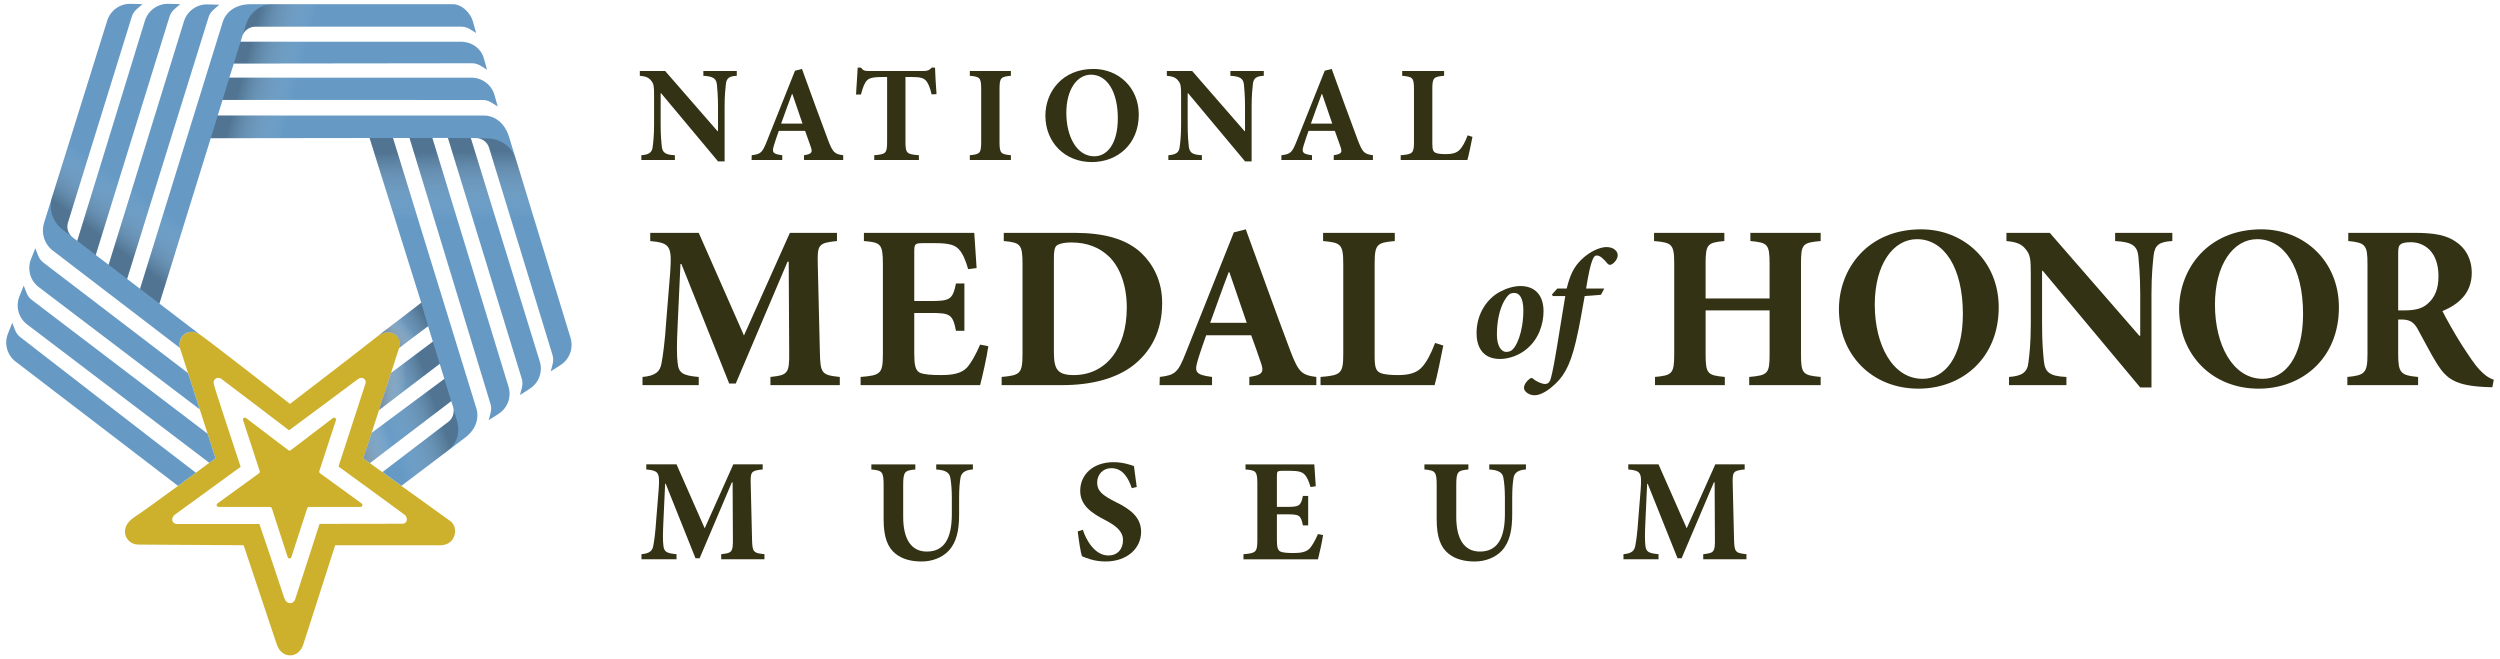 <svg width="201" height="53" viewBox="0 0 201 53" fill="none" xmlns="http://www.w3.org/2000/svg">
<path d="M59.239 6.093C58.644 6.126 58.412 6.269 58.358 6.776C58.324 7.117 58.259 7.635 58.259 8.603V12.975H57.73L53.15 7.492H53.116V9.969C53.116 10.938 53.172 11.423 53.204 11.754C53.26 12.238 53.447 12.447 54.261 12.48V12.865H51.564V12.48C52.18 12.435 52.434 12.26 52.478 11.786C52.522 11.422 52.588 10.938 52.588 9.969V7.668C52.588 6.953 52.566 6.742 52.357 6.49C52.159 6.226 51.905 6.137 51.442 6.094V5.709H53.479L57.685 10.542H57.728V8.604C57.728 7.636 57.663 7.118 57.64 6.799C57.585 6.325 57.355 6.138 56.55 6.095V5.71H59.237V6.095L59.239 6.093Z" fill="#333215"/>
<path d="M64.643 12.864V12.479C65.292 12.38 65.347 12.248 65.171 11.764C65.061 11.434 64.896 10.971 64.731 10.52H62.617C62.496 10.861 62.353 11.257 62.221 11.698C62.066 12.226 62.089 12.38 62.893 12.479V12.864H60.427L60.438 12.479C61.164 12.392 61.297 12.27 61.66 11.346L63.917 5.686L64.479 5.543C65.183 7.47 65.866 9.385 66.582 11.279C66.957 12.248 67.1 12.392 67.794 12.479V12.864H64.645H64.643ZM63.707 7.557H63.674C63.366 8.362 63.091 9.154 62.804 9.936H64.521L63.706 7.557H63.707Z" fill="#333215"/>
<path d="M74.903 7.591C74.771 7.018 74.617 6.655 74.418 6.456C74.231 6.258 73.944 6.192 73.306 6.192H72.8V11.4C72.8 12.336 72.91 12.402 73.879 12.479V12.864H70.289V12.479C71.215 12.402 71.324 12.336 71.324 11.4V6.192H70.949C70.046 6.192 69.848 6.314 69.683 6.489C69.507 6.676 69.364 7.051 69.22 7.602H68.824C68.869 6.798 68.934 5.994 68.957 5.433H69.22C69.396 5.686 69.54 5.708 69.848 5.708H74.274C74.571 5.708 74.725 5.643 74.912 5.433H75.176C75.187 5.895 75.242 6.864 75.297 7.568L74.901 7.591H74.903Z" fill="#333215"/>
<path d="M77.974 12.864V12.479C78.788 12.402 78.887 12.324 78.887 11.4V7.183C78.887 6.247 78.788 6.17 77.974 6.093V5.708H81.276V6.093C80.462 6.17 80.362 6.247 80.362 7.183V11.4C80.362 12.325 80.461 12.402 81.276 12.479V12.864H77.974Z" fill="#333215"/>
<path d="M91.558 9.209C91.558 11.588 89.852 13.03 87.782 13.03C85.579 13.03 84.049 11.412 84.049 9.297C84.049 7.404 85.392 5.543 87.913 5.543C89.918 5.543 91.557 7.029 91.557 9.209H91.558ZM85.734 9.088C85.734 10.971 86.57 12.567 87.98 12.567C89.025 12.567 89.873 11.543 89.873 9.517C89.873 7.326 88.981 6.005 87.715 6.005C86.603 6.005 85.733 7.183 85.733 9.087L85.734 9.088Z" fill="#333215"/>
<path d="M101.611 6.093C101.017 6.126 100.785 6.269 100.73 6.776C100.696 7.117 100.631 7.635 100.631 8.603V12.975H100.102L95.522 7.492H95.489V9.969C95.489 10.938 95.544 11.423 95.576 11.754C95.632 12.238 95.819 12.447 96.633 12.48V12.865H93.936V12.48C94.552 12.435 94.805 12.26 94.85 11.786C94.894 11.422 94.96 10.938 94.96 9.969V7.668C94.96 6.953 94.938 6.742 94.729 6.49C94.531 6.226 94.277 6.137 93.814 6.094V5.709H95.851L100.057 10.542H100.1V8.604C100.1 7.636 100.035 7.118 100.013 6.799C99.957 6.325 99.727 6.138 98.922 6.095V5.71H101.609V6.095L101.611 6.093Z" fill="#333215"/>
<path d="M107.233 12.864V12.479C107.883 12.38 107.938 12.248 107.762 11.764C107.652 11.434 107.487 10.971 107.321 10.52H105.208C105.087 10.861 104.943 11.257 104.812 11.698C104.657 12.226 104.679 12.38 105.484 12.479V12.864H103.018L103.029 12.479C103.755 12.392 103.887 12.27 104.251 11.346L106.508 5.686L107.07 5.543C107.774 7.47 108.457 9.385 109.172 11.279C109.547 12.248 109.69 12.392 110.384 12.479V12.864H107.234H107.233ZM106.298 7.557H106.265C105.956 8.362 105.681 9.154 105.395 9.936H107.112L106.297 7.557H106.298Z" fill="#333215"/>
<path d="M118.386 11.004C118.298 11.467 118.067 12.568 117.979 12.865H112.616V12.48C113.574 12.403 113.684 12.325 113.684 11.401V7.184C113.684 6.237 113.574 6.171 112.736 6.094V5.709H116.106V6.094C115.258 6.171 115.159 6.237 115.159 7.184V11.478C115.159 11.995 115.203 12.193 115.434 12.292C115.621 12.369 115.919 12.391 116.259 12.391C116.722 12.391 117.118 12.314 117.383 12.016C117.592 11.785 117.79 11.432 117.999 10.882L118.385 11.003L118.386 11.004Z" fill="#333215"/>
<path d="M57.985 44.968V44.556C58.866 44.462 58.936 44.38 58.925 43.3L58.902 38.779H58.843L56.248 44.885H55.918L53.523 38.896H53.477L53.336 41.961C53.289 42.936 53.289 43.488 53.336 43.851C53.383 44.38 53.618 44.486 54.393 44.556V44.967H51.574V44.556C52.232 44.497 52.455 44.286 52.525 43.875C52.596 43.499 52.69 42.889 52.771 41.655L52.959 39.341C53.053 38.003 52.971 37.838 51.961 37.744V37.333H54.392L56.658 42.476L58.959 37.333H61.319V37.744C60.38 37.838 60.333 37.932 60.357 38.907L60.463 43.299C60.486 44.379 60.544 44.462 61.461 44.556V44.967H57.984L57.985 44.968Z" fill="#333215"/>
<path d="M78.218 37.746C77.572 37.782 77.278 38.028 77.219 38.439C77.161 38.803 77.113 39.237 77.113 40.072V41.352C77.113 42.596 76.925 43.583 76.268 44.288C75.727 44.851 74.929 45.144 74.096 45.144C73.321 45.144 72.581 44.98 72.018 44.534C71.349 44.018 71.043 43.148 71.043 41.774V39.014C71.043 37.911 70.925 37.828 70.057 37.746V37.335H73.592V37.746C72.735 37.829 72.617 37.911 72.617 39.014V41.563C72.617 43.324 73.251 44.346 74.519 44.346C75.916 44.346 76.528 43.289 76.528 41.329V40.072C76.528 39.238 76.469 38.792 76.41 38.439C76.352 38.028 76.07 37.794 75.272 37.746V37.335H78.22V37.746H78.218Z" fill="#333215"/>
<path d="M90.994 39.248C90.747 38.509 90.313 37.64 89.35 37.64C88.692 37.64 88.211 38.133 88.211 38.803C88.211 39.473 88.634 39.824 89.667 40.342C90.9 40.941 91.745 41.598 91.745 42.76C91.745 44.099 90.607 45.143 88.892 45.143C88.47 45.143 88.059 45.085 87.706 44.979C87.377 44.885 87.155 44.791 86.99 44.72C86.884 44.426 86.731 43.44 86.649 42.724L87.061 42.594C87.295 43.346 87.988 44.661 89.115 44.661C89.832 44.661 90.289 44.169 90.289 43.429C90.289 42.736 89.773 42.301 88.892 41.832C87.683 41.221 86.849 40.587 86.849 39.46C86.849 38.167 87.871 37.158 89.539 37.158C90.29 37.158 90.959 37.393 91.171 37.475C91.219 37.91 91.301 38.426 91.395 39.154L90.996 39.248H90.994Z" fill="#333215"/>
<path d="M106.375 43.019C106.304 43.547 106.057 44.616 105.964 44.968H99.975V44.556C100.973 44.475 101.09 44.404 101.09 43.406V38.897C101.09 37.876 100.973 37.816 100.139 37.746V37.335H105.671C105.683 37.546 105.741 38.368 105.788 39.097L105.364 39.156C105.247 38.744 105.095 38.357 104.883 38.146C104.683 37.935 104.366 37.852 103.709 37.852H103.145C102.71 37.852 102.663 37.876 102.663 38.263V40.753H103.45C104.436 40.753 104.59 40.694 104.753 39.872H105.177V42.244H104.753C104.589 41.398 104.448 41.352 103.45 41.352H102.663V43.383C102.663 43.935 102.709 44.229 102.945 44.346C103.156 44.44 103.556 44.464 104.002 44.464C104.601 44.464 105.023 44.382 105.305 44.088C105.528 43.829 105.739 43.453 105.963 42.937L106.374 43.019H106.375Z" fill="#333215"/>
<path d="M122.685 37.746C122.04 37.782 121.746 38.028 121.687 38.439C121.629 38.803 121.581 39.237 121.581 40.072V41.352C121.581 42.596 121.393 43.583 120.736 44.288C120.195 44.851 119.397 45.144 118.564 45.144C117.789 45.144 117.048 44.98 116.484 44.534C115.815 44.018 115.509 43.148 115.509 41.774V39.014C115.509 37.911 115.392 37.828 114.523 37.746V37.335H118.058V37.746C117.201 37.829 117.083 37.911 117.083 39.014V41.563C117.083 43.324 117.718 44.346 118.986 44.346C120.383 44.346 120.994 43.289 120.994 41.329V40.072C120.994 39.238 120.936 38.792 120.877 38.439C120.818 38.028 120.537 37.794 119.737 37.746V37.335H122.685V37.746Z" fill="#333215"/>
<path d="M136.94 44.968V44.556C137.821 44.462 137.89 44.38 137.879 43.3L137.856 38.779H137.797L135.202 44.885H134.873L132.477 38.896H132.43L132.289 41.961C132.243 42.936 132.243 43.488 132.289 43.851C132.336 44.38 132.571 44.486 133.346 44.556V44.967H130.527V44.556C131.185 44.497 131.408 44.286 131.478 43.875C131.549 43.499 131.643 42.889 131.725 41.655L131.912 39.341C132.006 38.003 131.925 37.838 130.914 37.744V37.333H133.345L135.611 42.476L137.912 37.333H140.272V37.744C139.333 37.838 139.286 37.932 139.31 38.907L139.416 43.299C139.439 44.379 139.498 44.462 140.414 44.556V44.967H136.938L136.94 44.968Z" fill="#333215"/>
<path d="M146.382 19.379C144.913 19.512 144.8 19.624 144.8 21.225V28.478C144.8 30.06 144.95 30.173 146.382 30.306V30.965H140.636V30.306C142.143 30.173 142.275 30.042 142.275 28.46V24.956H137.132V28.46C137.132 30.061 137.282 30.174 138.676 30.306V30.965H133.062V30.306C134.437 30.173 134.607 30.061 134.607 28.46V21.225C134.607 19.624 134.437 19.511 132.986 19.379V18.72H138.638V19.379C137.281 19.512 137.13 19.624 137.13 21.225V23.994H142.274V21.225C142.274 19.624 142.123 19.511 140.729 19.379V18.72H146.381V19.379H146.382Z" fill="#333215"/>
<path d="M160.697 24.71C160.697 28.78 157.778 31.248 154.236 31.248C150.468 31.248 147.85 28.479 147.85 24.862C147.85 21.622 150.148 18.438 154.462 18.438C157.891 18.438 160.697 20.98 160.697 24.711V24.71ZM150.732 24.503C150.732 27.725 152.163 30.457 154.575 30.457C156.365 30.457 157.815 28.705 157.815 25.239C157.815 21.489 156.289 19.229 154.122 19.229C152.22 19.229 150.731 21.244 150.731 24.503H150.732Z" fill="#333215"/>
<path d="M174.656 19.379C173.639 19.436 173.243 19.68 173.149 20.547C173.092 21.131 172.979 22.016 172.979 23.674V31.153H172.075L164.238 21.772H164.182V26.011C164.182 27.669 164.276 28.497 164.332 29.063C164.426 29.891 164.746 30.25 166.14 30.307V30.966H161.525V30.307C162.579 30.231 163.013 29.93 163.088 29.119C163.164 28.498 163.276 27.669 163.276 26.011V22.074C163.276 20.849 163.239 20.492 162.88 20.058C162.541 19.606 162.107 19.455 161.316 19.38V18.721H164.802L171.998 26.991H172.074V23.675C172.074 22.017 171.961 21.132 171.923 20.586C171.829 19.775 171.433 19.455 170.058 19.38V18.721H174.655V19.38L174.656 19.379Z" fill="#333215"/>
<path d="M188.049 24.71C188.049 28.78 185.129 31.248 181.587 31.248C177.82 31.248 175.201 28.479 175.201 24.862C175.201 21.622 177.5 18.438 181.813 18.438C185.242 18.438 188.049 20.98 188.049 24.711V24.71ZM178.083 24.503C178.083 27.725 179.515 30.457 181.927 30.457C183.717 30.457 185.167 28.705 185.167 25.239C185.167 21.489 183.641 19.229 181.474 19.229C179.572 19.229 178.082 21.244 178.082 24.503H178.083Z" fill="#333215"/>
<path d="M200.387 31.135C200.274 31.135 200.048 31.116 199.822 31.116C197.448 31.003 196.714 30.475 195.96 29.288C195.47 28.515 194.962 27.498 194.415 26.519C194.114 25.935 193.775 25.709 193.172 25.691H192.814V28.442C192.814 29.986 193.002 30.175 194.415 30.307V30.966H188.726V30.307C190.139 30.174 190.346 29.986 190.346 28.442V21.207C190.346 19.7 190.176 19.512 188.801 19.379V18.72H194.095C195.734 18.72 196.695 18.908 197.448 19.436C198.202 19.926 198.729 20.774 198.729 21.942C198.729 23.599 197.636 24.484 196.374 25.013C196.638 25.559 197.354 26.821 197.9 27.688C198.578 28.724 198.974 29.327 199.351 29.723C199.765 30.156 200.067 30.382 200.499 30.533L200.386 31.136L200.387 31.135ZM193.304 24.956C194.095 24.956 194.736 24.824 195.15 24.448C195.79 23.921 196.054 23.167 196.054 22.206C196.054 20.209 194.886 19.474 193.832 19.474C193.361 19.474 193.097 19.55 192.984 19.662C192.852 19.776 192.814 19.963 192.814 20.359V24.956H193.304Z" fill="#333215"/>
<path d="M61.943 30.966V30.307C63.356 30.156 63.468 30.024 63.45 28.291L63.413 21.038H63.319L59.156 30.835H58.628L54.785 21.227H54.709L54.483 26.144C54.407 27.708 54.407 28.593 54.483 29.177C54.559 30.025 54.936 30.194 56.178 30.308V30.967H51.657V30.308C52.712 30.214 53.071 29.874 53.183 29.215C53.296 28.611 53.446 27.632 53.579 25.654L53.88 21.942C54.03 19.795 53.899 19.531 52.279 19.38V18.721H56.178L59.814 26.973L63.507 18.721H67.293V19.38C65.786 19.531 65.711 19.681 65.749 21.245L65.918 28.291C65.956 30.025 66.051 30.156 67.52 30.307V30.966H61.943Z" fill="#333215"/>
<path d="M79.461 27.84C79.348 28.687 78.953 30.401 78.801 30.966H69.193V30.307C70.795 30.174 70.984 30.062 70.984 28.461V21.226C70.984 19.587 70.796 19.493 69.458 19.38V18.721H78.331C78.35 19.06 78.445 20.379 78.519 21.547L77.841 21.64C77.653 20.981 77.408 20.359 77.069 20.02C76.748 19.68 76.24 19.549 75.184 19.549H74.28C73.583 19.549 73.507 19.587 73.507 20.209V24.203H74.769C76.351 24.203 76.597 24.108 76.86 22.789H77.538V26.595H76.86C76.597 25.238 76.37 25.163 74.769 25.163H73.507V28.422C73.507 29.307 73.583 29.779 73.96 29.967C74.299 30.118 74.94 30.155 75.655 30.155C76.616 30.155 77.294 30.023 77.746 29.552C78.104 29.138 78.444 28.535 78.801 27.706L79.461 27.838V27.84Z" fill="#333215"/>
<path d="M86.373 18.721C88.728 18.721 90.555 19.192 91.78 20.359C92.703 21.244 93.438 22.582 93.438 24.353C93.438 26.651 92.514 28.29 91.082 29.401C89.688 30.456 87.729 30.965 85.374 30.965H80.533V30.306C82.021 30.173 82.21 30.042 82.21 28.441V21.244C82.21 19.624 82.04 19.511 80.703 19.379V18.72H86.374L86.373 18.721ZM84.734 28.328C84.734 29.685 85.017 30.156 86.335 30.156C88.86 30.156 90.593 28.084 90.593 24.731C90.593 22.941 90.046 21.509 89.198 20.662C88.407 19.889 87.408 19.494 86.127 19.494C85.449 19.494 85.053 19.644 84.94 19.757C84.77 19.927 84.733 20.247 84.733 20.794V28.329L84.734 28.328Z" fill="#333215"/>
<path d="M100.444 30.966V30.306C101.555 30.137 101.649 29.91 101.348 29.082C101.16 28.517 100.877 27.725 100.594 26.953H96.978C96.771 27.537 96.525 28.215 96.3 28.969C96.036 29.873 96.073 30.137 97.448 30.306V30.966H93.228L93.248 30.306C94.491 30.156 94.717 29.949 95.339 28.366L99.201 18.682L100.162 18.438C101.368 21.734 102.536 25.012 103.76 28.252C104.4 29.91 104.646 30.155 105.832 30.306V30.966H100.444ZM98.843 21.886H98.786C98.259 23.261 97.788 24.617 97.298 25.955H100.237L98.843 21.886Z" fill="#333215"/>
<path d="M116.041 27.783C115.891 28.574 115.495 30.458 115.344 30.966H106.17V30.307C107.809 30.174 107.998 30.043 107.998 28.461V21.245C107.998 19.625 107.81 19.512 106.377 19.38V18.721H112.142V19.38C110.691 19.513 110.521 19.625 110.521 21.245V28.592C110.521 29.477 110.597 29.817 110.992 29.986C111.312 30.119 111.82 30.156 112.405 30.156C113.196 30.156 113.874 30.024 114.327 29.515C114.685 29.119 115.024 28.517 115.382 27.575L116.041 27.782V27.783Z" fill="#333215"/>
<path d="M118.715 26.785C118.715 25.149 119.633 23.966 120.59 23.463C121.106 23.186 121.697 22.997 122.238 22.997C123.47 22.997 124.1 23.802 124.1 25.011C124.1 26.106 123.684 27.276 122.766 28.042C122.212 28.52 121.382 28.861 120.602 28.861C119.105 28.861 118.715 27.753 118.715 26.785ZM121.42 28.231C121.898 28.042 122.477 26.721 122.477 24.935C122.477 23.966 122.163 23.551 121.748 23.551C121.66 23.551 121.547 23.563 121.434 23.613C121.106 23.764 120.352 24.846 120.352 26.898C120.352 27.867 120.729 28.294 121.106 28.294C121.245 28.294 121.307 28.269 121.42 28.231Z" fill="#333215"/>
<path d="M125.962 23.197C126.214 22.166 126.516 21.486 127.12 20.895C127.824 20.203 128.655 19.863 129.158 19.863C129.774 19.863 130.076 20.228 130.064 20.53C130.052 20.844 129.787 21.146 129.598 21.247C129.472 21.31 129.384 21.323 129.259 21.21C128.919 20.795 128.629 20.543 128.403 20.543C128.152 20.531 127.925 20.719 127.522 23.198H128.982L128.717 23.701L127.409 23.802C127.195 24.947 127.031 26.067 126.692 27.489C126.201 29.565 125.635 30.395 124.754 31.125C124.226 31.565 123.748 31.779 123.37 31.779C122.955 31.779 122.527 31.503 122.527 31.175C122.54 30.886 122.767 30.622 122.98 30.458C123.081 30.382 123.157 30.37 123.244 30.433C123.495 30.671 123.973 30.873 124.226 30.873C124.427 30.873 124.553 30.772 124.641 30.559C124.703 30.383 124.842 29.943 125.169 27.955C125.458 26.231 125.635 25.048 125.848 23.802H124.842L124.779 23.676L125.207 23.198H125.961L125.962 23.197Z" fill="#333215"/>
<path d="M29.214 36.854C29.214 36.854 32.044 28.134 32.089 27.975C32.392 26.947 31.352 26.345 30.469 26.953C30.436 26.976 30.402 26.997 30.369 27.024C29.099 28.047 23.315 32.472 23.315 32.472C23.315 32.472 16.452 27.121 16.051 26.885C16.043 26.881 15.715 26.723 15.648 26.707C15.101 26.589 14.566 26.902 14.46 27.463C14.428 27.633 14.439 27.805 14.466 27.975C14.466 27.975 17.286 36.698 17.328 36.84C17.163 36.962 11.981 40.817 10.818 41.566C9.471 42.433 10.089 43.784 11.127 43.784L19.588 43.837L22.25 51.807C22.643 52.995 24.017 52.982 24.389 51.807C24.818 50.453 26.949 43.837 26.949 43.837H35.418C36.678 43.837 36.926 42.318 36.139 41.847C35.281 41.24 29.212 36.856 29.212 36.856L29.214 36.854ZM32.562 41.41C32.808 41.641 32.765 42.108 32.35 42.109L25.694 42.119C25.694 42.119 23.818 47.944 23.735 48.172C23.561 48.649 23.018 48.588 22.857 48.084C22.517 47.014 20.857 42.129 20.857 42.129H14.249C13.784 42.129 13.723 41.628 14.059 41.377C14.323 41.179 19.351 37.543 19.348 37.532C18.7 35.534 17.178 31.026 17.172 30.782C17.163 30.446 17.489 30.288 17.76 30.436C17.844 30.483 23.239 34.597 23.239 34.597C23.239 34.597 28.556 30.658 28.748 30.504C29.136 30.195 29.484 30.531 29.387 30.829C29.022 31.957 27.215 37.508 27.215 37.508C27.215 37.508 32.472 41.326 32.561 41.409L32.562 41.41Z" fill="#CDB12C"/>
<path d="M25.672 37.877L27.011 33.781C27.057 33.638 26.892 33.52 26.771 33.61L23.371 36.198C23.315 36.24 23.24 36.24 23.184 36.198L19.782 33.61C19.662 33.519 19.495 33.638 19.543 33.781L20.882 37.877C20.903 37.941 20.88 38.01 20.826 38.05L17.481 40.479C17.36 40.567 17.422 40.758 17.572 40.758H21.707C21.774 40.758 21.833 40.802 21.854 40.864L23.131 44.796C23.178 44.939 23.379 44.939 23.424 44.796L24.702 40.864C24.723 40.801 24.782 40.758 24.849 40.758H28.984C29.134 40.758 29.195 40.567 29.075 40.479L25.73 38.05C25.675 38.01 25.653 37.941 25.674 37.877H25.672Z" fill="#CDB12C"/>
<path d="M15.749 38.008C14.075 36.754 1.617 27.093 1.617 27.093C1.435 26.948 1.296 26.758 1.212 26.541L0.985 25.954L0.64 26.823C0.316 27.627 0.568 28.549 1.259 29.075L14.311 39.065C14.815 38.695 15.309 38.331 15.746 38.009H15.747L15.749 38.008Z" fill="#669AC5"/>
<path d="M15.12 29.998L3.471 21.099C3.29 20.954 3.15 20.764 3.066 20.547L2.84 19.961L2.494 20.83C2.17 21.634 2.423 22.556 3.114 23.083L16.058 32.913C15.964 32.63 15.876 32.35 15.789 32.074C15.552 31.343 15.321 30.624 15.118 29.999L15.12 29.998Z" fill="#669AC5"/>
<path d="M16.695 34.874L2.538 24.099C2.356 23.955 2.217 23.765 2.133 23.549L1.906 22.962L1.561 23.831C1.237 24.635 1.489 25.558 2.18 26.084L16.827 37.211C17.114 36.998 17.299 36.861 17.327 36.84C17.314 36.798 17.053 35.987 16.695 34.875V34.874Z" fill="#669AC5"/>
<path d="M45.873 27.166L40.908 10.941C40.552 9.865 39.769 9.288 38.884 9.288H17.506L17.894 8.035L38.825 8.038C39.057 8.042 39.283 8.109 39.481 8.23L40.017 8.559L39.763 7.659C39.533 6.823 38.771 6.244 37.903 6.246H18.436L18.799 5.11L37.967 5.086C38.199 5.091 38.426 5.157 38.624 5.278L39.159 5.607L38.906 4.706C38.675 3.87 37.913 3.352 37.046 3.354H19.341L19.478 2.912C19.618 2.457 20.04 2.146 20.516 2.146H37.09C37.322 2.151 37.549 2.203 37.747 2.324L38.282 2.653L38.029 1.752C37.798 0.916 37.036 0.337 36.441 0.339H20.144C18.967 0.339 18.168 0.928 17.9 1.793L11.26 23.221L10.219 22.425L16.777 1.363C16.85 1.143 16.982 0.946 17.156 0.794L17.629 0.379L16.695 0.354C15.828 0.326 15.049 0.881 14.792 1.71L8.734 21.292L7.696 20.501L13.637 1.316C13.71 1.096 13.841 0.899 14.016 0.746L14.489 0.332L13.555 0.308C12.688 0.279 11.909 0.834 11.652 1.663L6.211 19.368L5.84 19.085C5.477 18.808 5.326 18.334 5.461 17.899L10.604 1.317C10.677 1.097 10.808 0.9 10.982 0.747L11.455 0.333L10.521 0.308C9.654 0.279 8.875 0.834 8.618 1.663L3.529 17.957L3.535 17.96C3.293 18.765 3.574 19.636 4.244 20.146L14.465 27.973C14.438 27.802 14.428 27.631 14.459 27.461C14.565 26.9 15.099 26.587 15.647 26.705C15.714 26.719 16.042 26.878 16.05 26.883C16.06 26.889 16.076 26.9 16.094 26.912L16.098 26.914L12.817 24.407L16.944 11.113L29.716 11.096L33.867 24.339L30.464 26.955C30.786 26.744 31.022 26.723 31.088 26.717C31.317 26.695 31.56 26.743 31.753 26.872C32.114 27.115 32.207 27.571 32.088 27.973L34.417 26.224L34.801 27.466C34.801 27.466 31.7 29.79 31.439 29.988C31.153 30.872 30.807 31.939 30.473 32.967L35.352 29.25L35.727 30.462L29.877 34.802C29.811 35.006 29.749 35.197 29.691 35.377C29.406 36.256 29.213 36.851 29.213 36.851C29.213 36.851 29.412 36.996 29.74 37.232L36.281 32.248L36.429 32.727C36.564 33.164 36.412 33.638 36.05 33.914L30.744 37.956C31.202 38.287 31.727 38.666 32.267 39.056L32.27 39.058L32.273 39.06L37.448 35.144C38.263 34.504 38.545 33.625 38.294 32.815L31.596 11.093H32.928L39.44 32.493C39.504 32.716 39.507 32.953 39.448 33.177L39.29 33.785L40.076 33.279C40.809 32.813 41.139 31.916 40.884 31.088L34.762 11.092H36.015L41.956 30.47C42.019 30.693 42.022 30.929 41.964 31.154L41.806 31.762L42.592 31.256C43.325 30.79 43.655 29.893 43.399 29.063L37.853 11.101H38.284C38.761 11.104 39.181 11.415 39.322 11.87L44.429 28.566C44.492 28.789 44.495 29.025 44.437 29.25L44.279 29.858L45.065 29.352C45.798 28.887 46.128 27.989 45.872 27.161L45.873 27.166Z" fill="#669AC5"/>
<path style="mix-blend-mode:multiply" d="M29.672 35.452C29.398 36.289 29.214 36.854 29.214 36.854C29.214 36.854 29.413 36.999 29.741 37.235L35.526 32.829C35.373 32.212 35.218 31.595 35.057 30.977L29.879 34.806C29.813 35.01 29.751 35.2 29.693 35.381C29.686 35.405 29.681 35.429 29.672 35.453L29.672 35.452Z" fill="url(#paint0_linear_58_149)"/>
<path style="mix-blend-mode:multiply" d="M32.087 27.974V27.976L33.663 26.8C33.483 26.257 33.471 25.603 33.301 24.777L30.464 26.956C30.508 26.925 30.558 26.897 30.603 26.873C31.453 26.411 32.375 27.001 32.088 27.975L32.087 27.974Z" fill="url(#paint1_linear_58_149)"/>
<path style="mix-blend-mode:multiply" opacity="0.3" d="M26.532 11.077V9.287H17.505C17.211 10.236 16.943 11.112 16.943 11.112L26.532 11.077Z" fill="url(#paint2_linear_58_149)"/>
<path style="mix-blend-mode:multiply" opacity="0.3" d="M20.515 2.146H26.53V0.34L21.959 0.338C20.965 0.338 20.087 0.981 19.791 1.93C19.707 2.198 19.616 2.49 19.52 2.801C19.69 2.407 20.077 2.145 20.514 2.145L20.515 2.146Z" fill="url(#paint3_linear_58_149)"/>
<path style="mix-blend-mode:multiply" opacity="0.3" d="M26.532 6.246H18.435C18.242 6.866 18.066 7.474 17.892 8.035H26.53V6.246H26.532Z" fill="url(#paint4_linear_58_149)"/>
<path style="mix-blend-mode:multiply" opacity="0.3" d="M26.532 3.354H19.34C19.168 3.908 18.986 4.503 18.798 5.108L26.532 5.098V3.354Z" fill="url(#paint5_linear_58_149)"/>
<path style="mix-blend-mode:multiply" opacity="0.3" d="M15.348 16.255C14.86 16.047 14.099 15.842 13.614 15.627L11.259 23.221C12.065 23.837 12.816 24.406 12.816 24.406L15.348 16.254V16.255Z" fill="url(#paint6_linear_58_149)"/>
<path style="mix-blend-mode:multiply" opacity="0.3" d="M5.46 17.899L7.133 12.511C6.584 12.233 6.037 11.955 5.49 11.675L4.189 15.829C3.888 16.794 4.22 17.844 5.023 18.457C5.261 18.638 5.521 18.837 5.799 19.049C5.467 18.769 5.33 18.317 5.461 17.899H5.46Z" fill="url(#paint7_linear_58_149)"/>
<path style="mix-blend-mode:multiply" opacity="0.3" d="M10.878 14.357L8.731 21.292C9.247 21.686 9.751 22.068 10.217 22.424L12.496 15.112C11.955 14.864 11.415 14.614 10.878 14.357Z" fill="url(#paint8_linear_58_149)"/>
<path style="mix-blend-mode:multiply" opacity="0.3" d="M8.161 13.025L6.211 19.363C6.68 19.721 7.184 20.105 7.696 20.497L9.767 13.819C9.231 13.557 8.695 13.292 8.161 13.025Z" fill="url(#paint9_linear_58_149)"/>
<path style="mix-blend-mode:multiply" opacity="0.3" d="M29.715 11.096L32.508 20.061C33.101 20.202 33.836 20.207 34.429 20.331L31.594 11.097H29.715V11.096Z" fill="url(#paint10_linear_58_149)"/>
<path style="mix-blend-mode:multiply" opacity="0.3" d="M32.926 11.096L35.804 20.596C36.45 20.712 37.098 20.814 37.751 20.899L34.761 11.096H32.926Z" fill="url(#paint11_linear_58_149)"/>
<path style="mix-blend-mode:multiply" opacity="0.3" d="M36.015 11.095L39.077 21.049C39.691 21.109 40.309 21.158 40.937 21.186C40.943 21.186 40.95 21.186 40.956 21.186L37.852 11.104L36.014 11.094L36.015 11.095Z" fill="url(#paint12_linear_58_149)"/>
<path style="mix-blend-mode:multiply" opacity="0.3" d="M41.472 12.774C41.158 11.769 40.191 11.121 39.137 11.122L38.284 11.107C38.761 11.107 39.181 11.42 39.321 11.875L42.175 21.241C42.797 21.264 43.428 21.28 44.062 21.281L41.471 12.775L41.472 12.774Z" fill="url(#paint13_linear_58_149)"/>
<path style="mix-blend-mode:multiply" opacity="0.3" d="M32.087 27.974L34.416 26.225L33.867 24.339L30.464 26.959C30.482 26.949 30.585 26.876 30.603 26.871C31.453 26.409 32.375 26.999 32.088 27.973L32.087 27.974Z" fill="url(#paint14_linear_58_149)"/>
<path style="mix-blend-mode:multiply" opacity="0.3" d="M32.269 39.062L36.011 36.218C36.815 35.608 37.011 34.687 36.714 33.721L36.467 32.918C36.514 33.297 36.36 33.679 36.048 33.916L30.742 37.959C31.201 38.291 31.725 38.669 32.266 39.059L32.269 39.062Z" fill="url(#paint15_linear_58_149)"/>
<path style="mix-blend-mode:multiply" opacity="0.3" d="M30.473 32.969L35.352 29.252L34.8 27.467L31.438 29.989C31.152 30.873 30.806 31.94 30.472 32.969H30.473Z" fill="url(#paint16_linear_58_149)"/>
<path style="mix-blend-mode:multiply" opacity="0.3" d="M29.689 35.38C29.682 35.403 29.677 35.427 29.669 35.452C29.889 35.892 30.165 36.327 30.367 36.759L36.278 32.25L35.726 30.465L29.875 34.805C29.809 35.008 29.748 35.199 29.689 35.38Z" fill="url(#paint17_linear_58_149)"/>
<path style="mix-blend-mode:multiply" d="M34.702 29.75C34.512 29.168 34.301 28.588 34.089 28.009L31.439 29.99C31.154 30.874 30.808 31.941 30.474 32.969L34.702 29.75Z" fill="url(#paint18_linear_58_149)"/>
<defs>
<linearGradient id="paint0_linear_58_149" x1="31.235" y1="34.531" x2="26.143" y2="36.383" gradientUnits="userSpaceOnUse">
<stop stop-color="white" stop-opacity="0"/>
<stop offset="1" stop-color="#221F1F"/>
</linearGradient>
<linearGradient id="paint1_linear_58_149" x1="32.876" y1="26.244" x2="30.041" y2="28.381" gradientUnits="userSpaceOnUse">
<stop stop-color="white" stop-opacity="0"/>
<stop offset="0.46" stop-color="#8C8B8B" stop-opacity="0.52"/>
<stop offset="1" stop-color="#221F1F"/>
</linearGradient>
<linearGradient id="paint2_linear_58_149" x1="22.914" y1="10.515" x2="18.623" y2="9.365" gradientUnits="userSpaceOnUse">
<stop stop-color="white" stop-opacity="0"/>
<stop offset="0.66" stop-color="#757373" stop-opacity="0.62"/>
<stop offset="1" stop-color="#221F1F"/>
</linearGradient>
<linearGradient id="paint3_linear_58_149" x1="25.085" y1="2.123" x2="20.867" y2="0.993" gradientUnits="userSpaceOnUse">
<stop stop-color="white" stop-opacity="0"/>
<stop offset="0.66" stop-color="#757373" stop-opacity="0.62"/>
<stop offset="1" stop-color="#221F1F"/>
</linearGradient>
<linearGradient id="paint4_linear_58_149" x1="23.662" y1="7.529" x2="19.416" y2="6.392" gradientUnits="userSpaceOnUse">
<stop stop-color="white" stop-opacity="0"/>
<stop offset="0.66" stop-color="#757373" stop-opacity="0.62"/>
<stop offset="1" stop-color="#221F1F"/>
</linearGradient>
<linearGradient id="paint5_linear_58_149" x1="24.407" y1="4.698" x2="20.173" y2="3.564" gradientUnits="userSpaceOnUse">
<stop stop-color="white" stop-opacity="0"/>
<stop offset="0.66" stop-color="#757373" stop-opacity="0.62"/>
<stop offset="1" stop-color="#221F1F"/>
</linearGradient>
<linearGradient id="paint6_linear_58_149" x1="14.668" y1="18.089" x2="11.901" y2="21.761" gradientUnits="userSpaceOnUse">
<stop stop-color="white" stop-opacity="0"/>
<stop offset="0.66" stop-color="#757373" stop-opacity="0.62"/>
<stop offset="1" stop-color="#221F1F"/>
</linearGradient>
<linearGradient id="paint7_linear_58_149" x1="7.494" y1="12.906" x2="4.809" y2="16.471" gradientUnits="userSpaceOnUse">
<stop stop-color="white" stop-opacity="0"/>
<stop offset="0.66" stop-color="#757373" stop-opacity="0.62"/>
<stop offset="1" stop-color="#221F1F"/>
</linearGradient>
<linearGradient id="paint8_linear_58_149" x1="12.1" y1="16.331" x2="9.396" y2="19.919" gradientUnits="userSpaceOnUse">
<stop stop-color="white" stop-opacity="0"/>
<stop offset="0.66" stop-color="#757373" stop-opacity="0.62"/>
<stop offset="1" stop-color="#221F1F"/>
</linearGradient>
<linearGradient id="paint9_linear_58_149" x1="9.636" y1="14.496" x2="6.941" y2="18.072" gradientUnits="userSpaceOnUse">
<stop stop-color="white" stop-opacity="0"/>
<stop offset="0.66" stop-color="#757373" stop-opacity="0.62"/>
<stop offset="1" stop-color="#221F1F"/>
</linearGradient>
<linearGradient id="paint10_linear_58_149" x1="32.105" y1="17.628" x2="32.013" y2="12.336" gradientUnits="userSpaceOnUse">
<stop stop-color="white" stop-opacity="0"/>
<stop offset="0.66" stop-color="#757373" stop-opacity="0.62"/>
<stop offset="1" stop-color="#221F1F"/>
</linearGradient>
<linearGradient id="paint11_linear_58_149" x1="35.367" y1="17.586" x2="35.274" y2="12.293" gradientUnits="userSpaceOnUse">
<stop stop-color="white" stop-opacity="0"/>
<stop offset="0.66" stop-color="#757373" stop-opacity="0.62"/>
<stop offset="1" stop-color="#221F1F"/>
</linearGradient>
<linearGradient id="paint12_linear_58_149" x1="38.51" y1="17.539" x2="38.417" y2="12.246" gradientUnits="userSpaceOnUse">
<stop stop-color="white" stop-opacity="0"/>
<stop offset="0.66" stop-color="#757373" stop-opacity="0.62"/>
<stop offset="1" stop-color="#221F1F"/>
</linearGradient>
<linearGradient id="paint13_linear_58_149" x1="41.197" y1="17.5" x2="41.105" y2="12.215" gradientUnits="userSpaceOnUse">
<stop stop-color="white" stop-opacity="0"/>
<stop offset="0.66" stop-color="#757373" stop-opacity="0.62"/>
<stop offset="1" stop-color="#221F1F"/>
</linearGradient>
<linearGradient id="paint14_linear_58_149" x1="30.808" y1="27.512" x2="34.058" y2="25.482" gradientUnits="userSpaceOnUse">
<stop stop-color="white" stop-opacity="0"/>
<stop offset="0.66" stop-color="#757373" stop-opacity="0.62"/>
<stop offset="1" stop-color="#221F1F"/>
</linearGradient>
<linearGradient id="paint15_linear_58_149" x1="31.926" y1="36.879" x2="36.026" y2="35.387" gradientUnits="userSpaceOnUse">
<stop stop-color="white" stop-opacity="0"/>
<stop offset="0.66" stop-color="#757373" stop-opacity="0.62"/>
<stop offset="1" stop-color="#221F1F"/>
</linearGradient>
<linearGradient id="paint16_linear_58_149" x1="30.125" y1="31.132" x2="34.048" y2="29.705" gradientUnits="userSpaceOnUse">
<stop stop-color="white" stop-opacity="0"/>
<stop offset="0.66" stop-color="#757373" stop-opacity="0.62"/>
<stop offset="1" stop-color="#221F1F"/>
</linearGradient>
<linearGradient id="paint17_linear_58_149" x1="30.945" y1="34.378" x2="35.104" y2="32.863" gradientUnits="userSpaceOnUse">
<stop stop-color="white" stop-opacity="0"/>
<stop offset="0.66" stop-color="#757373" stop-opacity="0.62"/>
<stop offset="1" stop-color="#221F1F"/>
</linearGradient>
<linearGradient id="paint18_linear_58_149" x1="32.672" y1="30.475" x2="29.029" y2="30.602" gradientUnits="userSpaceOnUse">
<stop stop-color="white" stop-opacity="0"/>
<stop offset="0.66" stop-color="#757373" stop-opacity="0.62"/>
<stop offset="1" stop-color="#221F1F"/>
</linearGradient>
</defs>
</svg>
